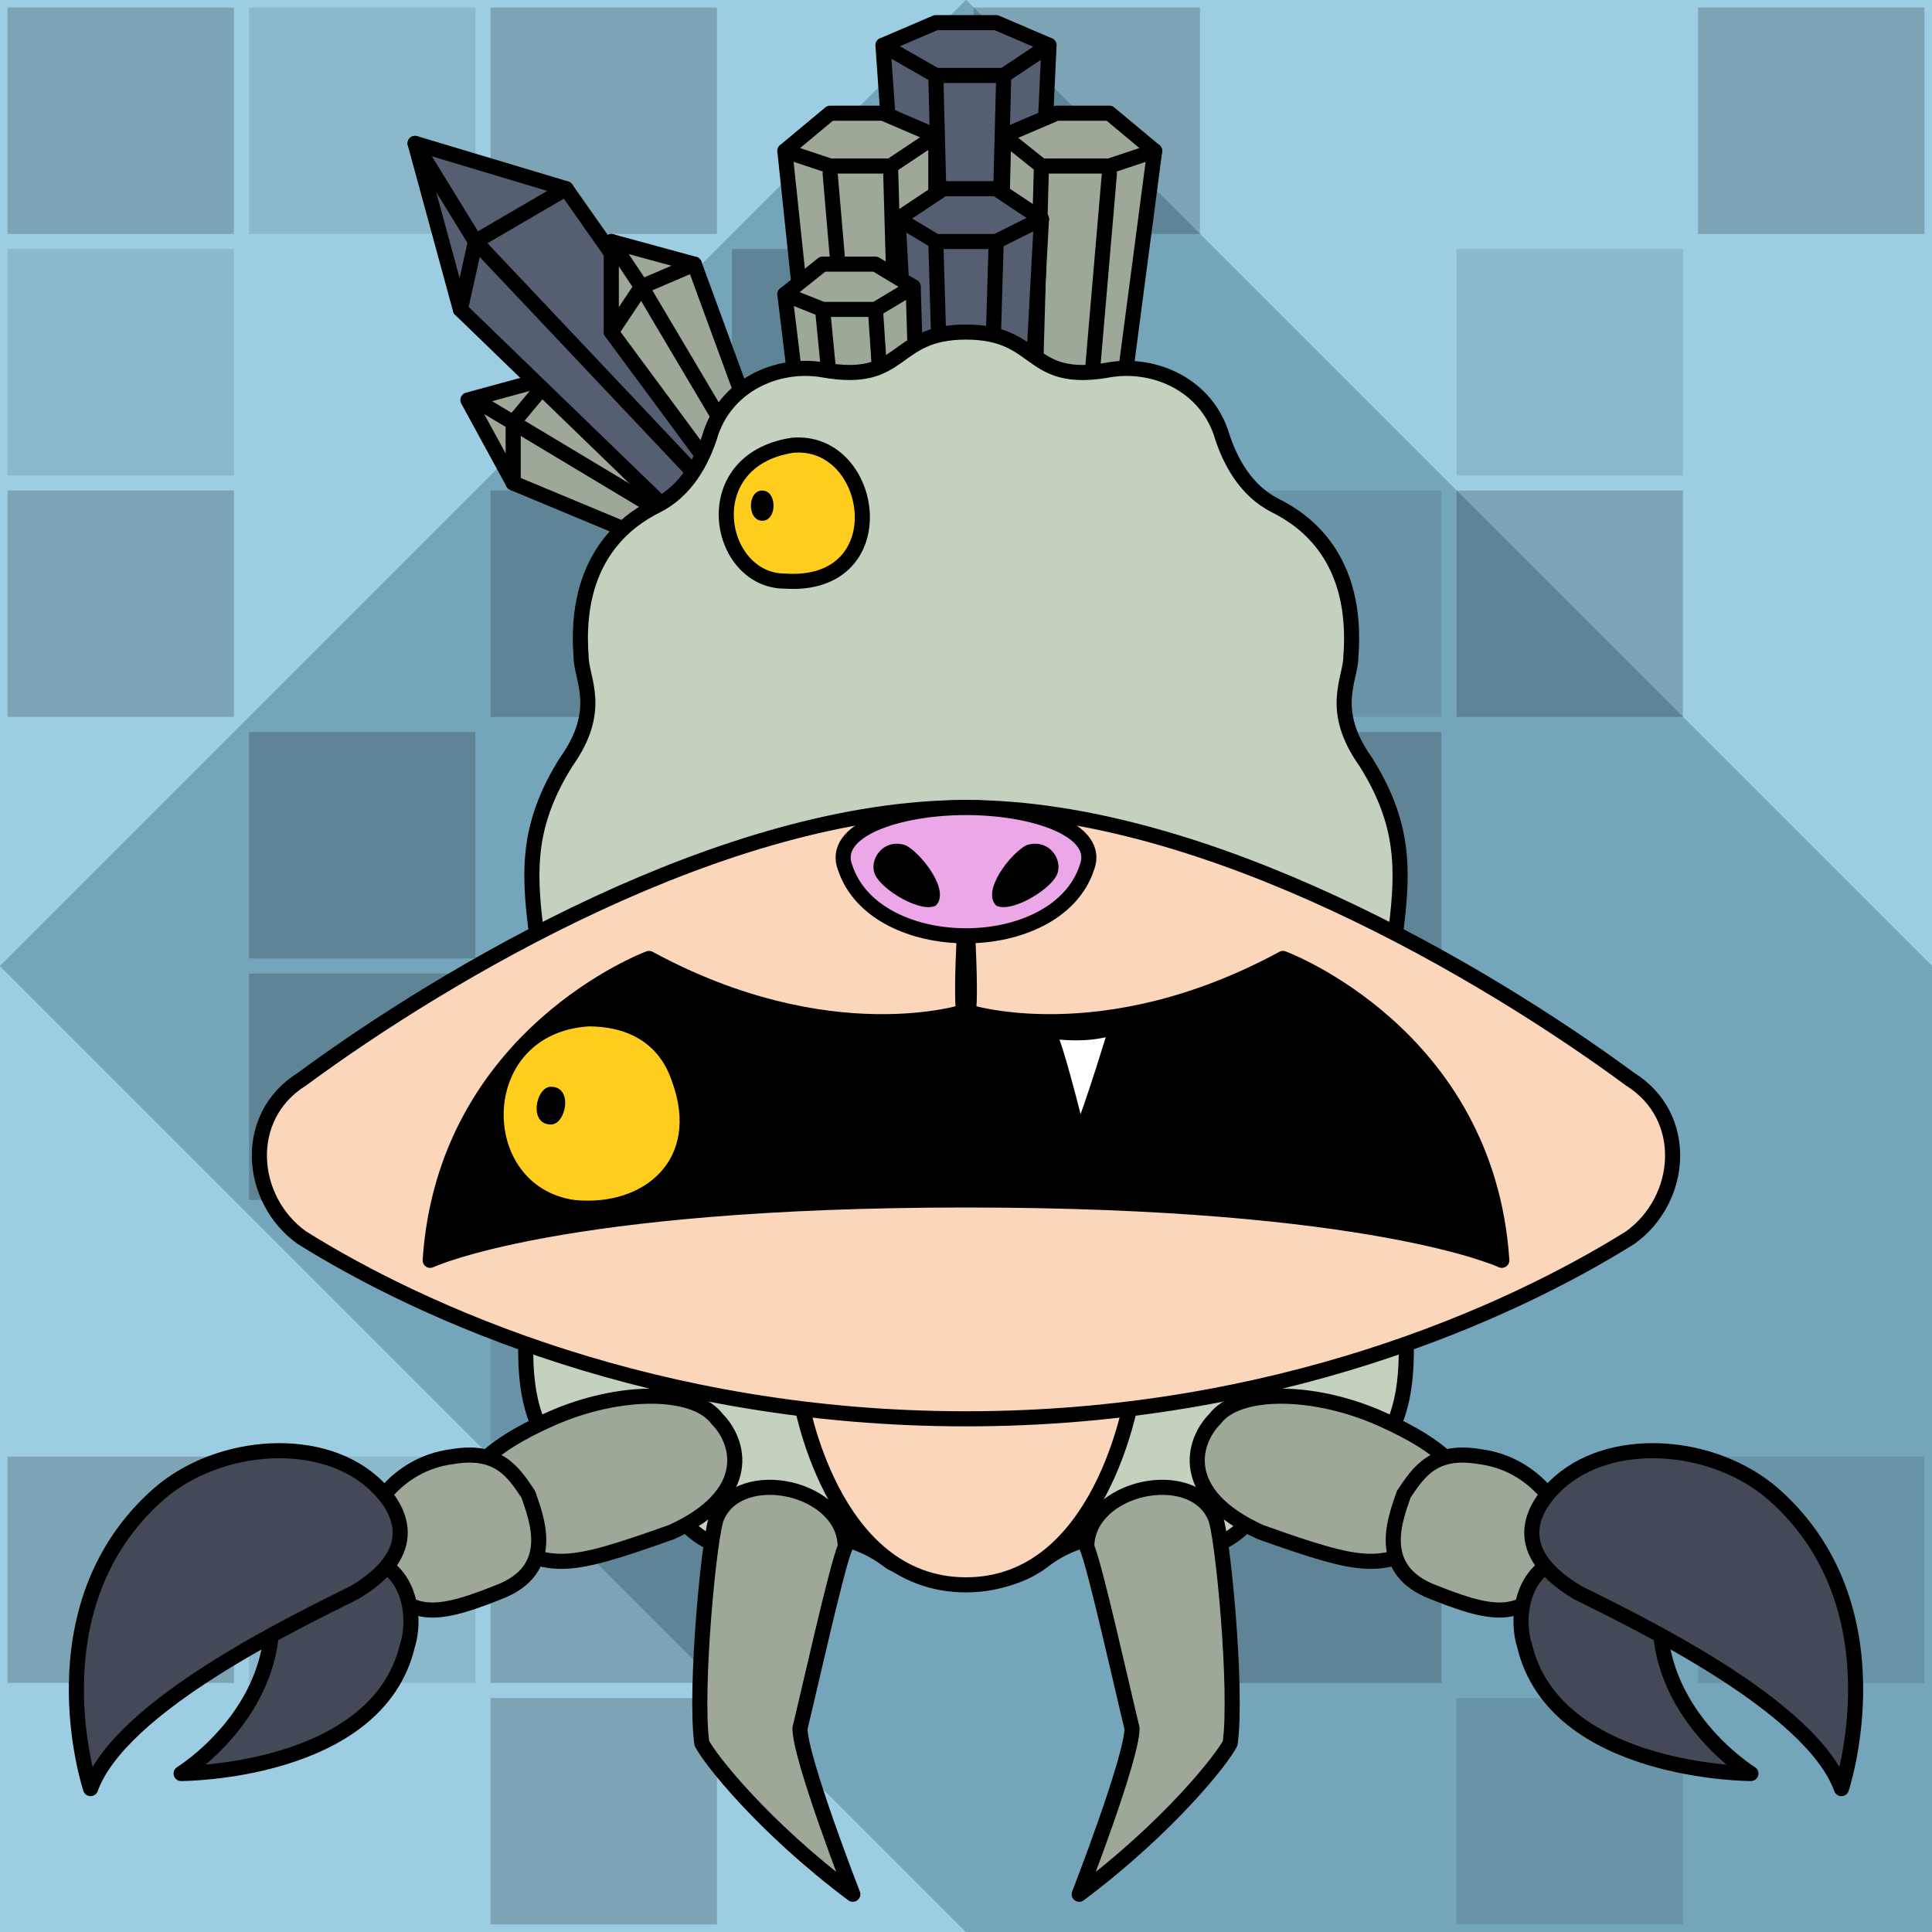 <svg version="1.1" xmlns="http://www.w3.org/2000/svg" viewBox="0 0 256 256"><style>rect:not([fill]){transition:opacity .25s .25s}rect:not([fill]):hover{transition-delay:0s;opacity:.3}</style><rect width="256" height="256" fill="#9ccde2"/><path opacity=".5" fill="#003145" d="M0 128L128 0L256 128V256H128Z"/><path opacity=".5" fill="#9ccde2" d="M0 128L128 0L256 128V256H128Z"/><g fill="#000" opacity=".2"><rect width="30" height="30" x="1" y="1"/><rect width="30" height="30" x="33" y="1" opacity=".5"/><rect width="30" height="30" x="65" y="1"/><rect width="30" height="30" x="129" y="1"/><rect width="30" height="30" x="225" y="1"/><rect width="30" height="30" x="1" y="33" opacity=".5"/><rect width="30" height="30" x="97" y="33"/><rect width="30" height="30" x="193" y="33" opacity=".5"/><rect width="30" height="30" x="1" y="65"/><rect width="30" height="30" x="65" y="65"/><rect width="30" height="30" x="161" y="65" opacity=".5"/><rect width="30" height="30" x="193" y="65"/><rect width="30" height="30" x="33" y="97"/><rect width="30" height="30" x="161" y="97"/><rect width="30" height="30" x="33" y="129"/><rect width="30" height="30" x="65" y="161" opacity=".5"/><rect width="30" height="30" x="1" y="193"/><rect width="30" height="30" x="33" y="193" opacity=".5"/><rect width="30" height="30" x="65" y="193"/><rect width="30" height="30" x="161" y="193"/><rect width="30" height="30" x="225" y="193" opacity=".5"/><rect width="30" height="30" x="65" y="225"/><rect width="30" height="30" x="193" y="225" opacity=".5"/></g><g stroke-linecap="round" stroke-linejoin="round" stroke="#000" stroke-width="2"><g transform="translate(55,19)"><path d="M37 55L13 45L13 45L7 34L18 31L39 50" fill="#9da899"/><path d="M38 52L13 37" fill="none"/><path d="M13 37L8 34" fill="none"/><path d="M13 45L13 37L18 31" fill="none"/><path d="M37 52L6 22L0 0L20 6L46 43" fill="#565e71"/><path d="M0 0L8 13L42 49" fill="none"/><path d="M20 6L8 13L6 22" fill="none"/><path d="M43 48L26 25L26 25L26 13L37 16L48 46" fill="#9da899"/><path d="M46 46L30 19" fill="none"/><path d="M30 19L26 13" fill="none"/><path d="M26 25L30 19L37 16" fill="none"/></g><g transform="translate(104,3)"><path d="M13 3L16 46L33 46L35 3" fill="#565e71"/><path d="M28 46L29 7" fill="none"/><path d="M20 0L13 3L20 7L29 7L35 3L28 0Z" fill="#565e71"/><path d="M21 46L20 7" fill="none"/><path d="M29 15L28 54L44 55L49 17" fill="#9da899"/><path d="M40 55L43 20" fill="none"/><path d="M36 12L29 15L34 19L43 19L49 17L43 12Z" fill="#9da899"/><path d="M33 54L34 19" fill="none"/><path d="M20 15L20 54L4 55L0 17" fill="#9da899"/><path d="M9 55L6 20" fill="none"/><path d="M13 12L20 15L14 19L6 19L0 17L6 12Z" fill="#9da899"/><path d="M15 54L14 19" fill="none"/><path d="M15 26L17 63L32 63L34 26" fill="#565e71"/><path d="M27 63L28 29" fill="none"/><path d="M21 22L15 26L20 29L28 29L34 26L28 22Z" fill="#565e71"/><path d="M21 63L20 29" fill="none"/><path d="M0 36L4 69L18 68L17 35" fill="#9da899"/><path d="M14 68L12 38" fill="none"/><path d="M5 32L0 36L5 38L12 38L17 35L12 32Z" fill="#9da899"/><path d="M8 69L5 38" fill="none"/></g><g transform="translate(68,44)"><path d="M118 129C117 122 115 88 117 79C118 71 118 65 113 57C108 50 111 46 111 43C112 30 105 25 101 23C97 21 95 17 94 14C92 7 85 4 79 5C68 7 70 0 60 0C50 0 52 7 41 5C35 4 28 7 26 14C25 17 23 21 19 23C15 25 8 30 9 43C9 46 12 50 7 57C2 65 2 71 3 79C5 88 3 122 2 129C0 148 7 151 16 153C24 156 23 164 36 160C39 159 45 159 50 163C54 165 63 168 70 163C75 159 81 159 84 160C97 164 96 156 104 153C113 151 120 148 118 129Z" fill="#c3d1be"/></g><g transform="translate(106,185)"><path d="M44 0C44 0 40 25 22 25S0 0 0 0" fill="#fcd6bb"/></g><g transform="translate(32,107)"><path d="M96 81C55 81 24 67 8 57C1 52 0 41 8 36C27 22 64 0 96 0C128 0 165 22 184 36C192 41 191 52 184 57C168 67 137 81 96 81Z" fill="#fcd6bb"/></g><g transform="translate(57,127)"><path d="M71 7C71 7 53 13 29 0C29 0 2 10 0 40C0 40 17 32 71 32S142 40 142 40C140 10 113 0 113 0C89 13 71 7 71 7Z" fill="#000000"/></g><g transform="translate(148,136) scale(-1,1)"><path d="M9 1C8 3 6 11 5 15C3 10 0 0 0 0" fill="#ffffff"/></g><g transform="translate(127,120)"><path d="M1 0C1 0 0 15 1 15C10 16 15 18 21 16" fill="none"/></g><g transform="translate(129,120) scale(-1,1)"><path d="M1 0C1 0 0 15 1 15C10 16 15 18 21 16" fill="none"/></g><g transform="translate(110,107)"><path d="M18 17C11 17 4 14 2 8C0 3 9 0 18 0C27 0 36 3 34 8C32 14 25 17 18 17Z" fill="#eba7e8"/></g><g transform="translate(115,111)"><path d="M1 5C0 3 2 0 5 1C7 2 11 7 9 9C7 10 2 7 1 5Z" stroke="none" fill="#000000"/></g><g transform="translate(141,111) scale(-1,1)"><path d="M1 5C0 3 2 0 5 1C7 2 11 7 9 9C7 10 2 7 1 5Z" stroke="none" fill="#000000"/></g><g transform="translate(62,135)"><path d="M16 0C21 0 26 2 28 8C32 19 24 26 14 25C0 23 0 1 16 0Z" fill="#ffcd1e"/></g><g transform="translate(70,144)"><path d="M3 5C5 5 6 0 3 0C1 0 0 5 3 5Z" stroke="none" fill="#000000"/></g><g transform="translate(92,58)"><path d="M13 1C24 0 27 20 12 19C3 19 0 3 13 1Z" fill="#ffcd1e"/></g><g transform="translate(99,65)"><path d="M2 4C4 4 4 0 2 0C0 0 0 4 2 4Z" stroke="none" fill="#000000"/></g><g transform="translate(92,194)"><path d="M20 11C20 3 6 0 3 7C2 9 0 30 1 37C2 39 9 48 21 57C21 57 14 39 14 35C15 31 19 13 20 11Z" fill="#9da899"/></g><g transform="translate(164,194) scale(-1,1)"><path d="M20 11C20 3 6 0 3 7C2 9 0 30 1 37C2 39 9 48 21 57C21 57 14 39 14 35C15 31 19 13 20 11Z" fill="#9da899"/></g><g transform="translate(4,184)"><path d="M59 11C59 11 60 8 69 4S88 0 91 4C94 7 96 14 85 19C71 24 69 24 62 20" fill="#9da899"/><path d="M45 17C45 17 48 10 56 9C62 8 64 11 66 14C67 17 70 24 62 27C52 31 50 30 44 23" fill="#9da899"/><path d="M32 29C33 43 20 51 20 51S46 51 50 34C51 31 51 23 43 22" fill="#434956"/><path d="M43 27C35 31 12 42 8 53C8 53 0 29 17 14C25 7 39 6 46 13C48 15 53 21 43 27Z" fill="#434956"/></g><g transform="translate(252,184) scale(-1,1)"><path d="M59 11C59 11 60 8 69 4S88 0 91 4C94 7 96 14 85 19C71 24 69 24 62 20" fill="#9da899"/><path d="M45 17C45 17 48 10 56 9C62 8 64 11 66 14C67 17 70 24 62 27C52 31 50 30 44 23" fill="#9da899"/><path d="M32 29C33 43 20 51 20 51S46 51 50 34C51 31 51 23 43 22" fill="#434956"/><path d="M43 27C35 31 12 42 8 53C8 53 0 29 17 14C25 7 39 6 46 13C48 15 53 21 43 27Z" fill="#434956"/></g></g></svg>